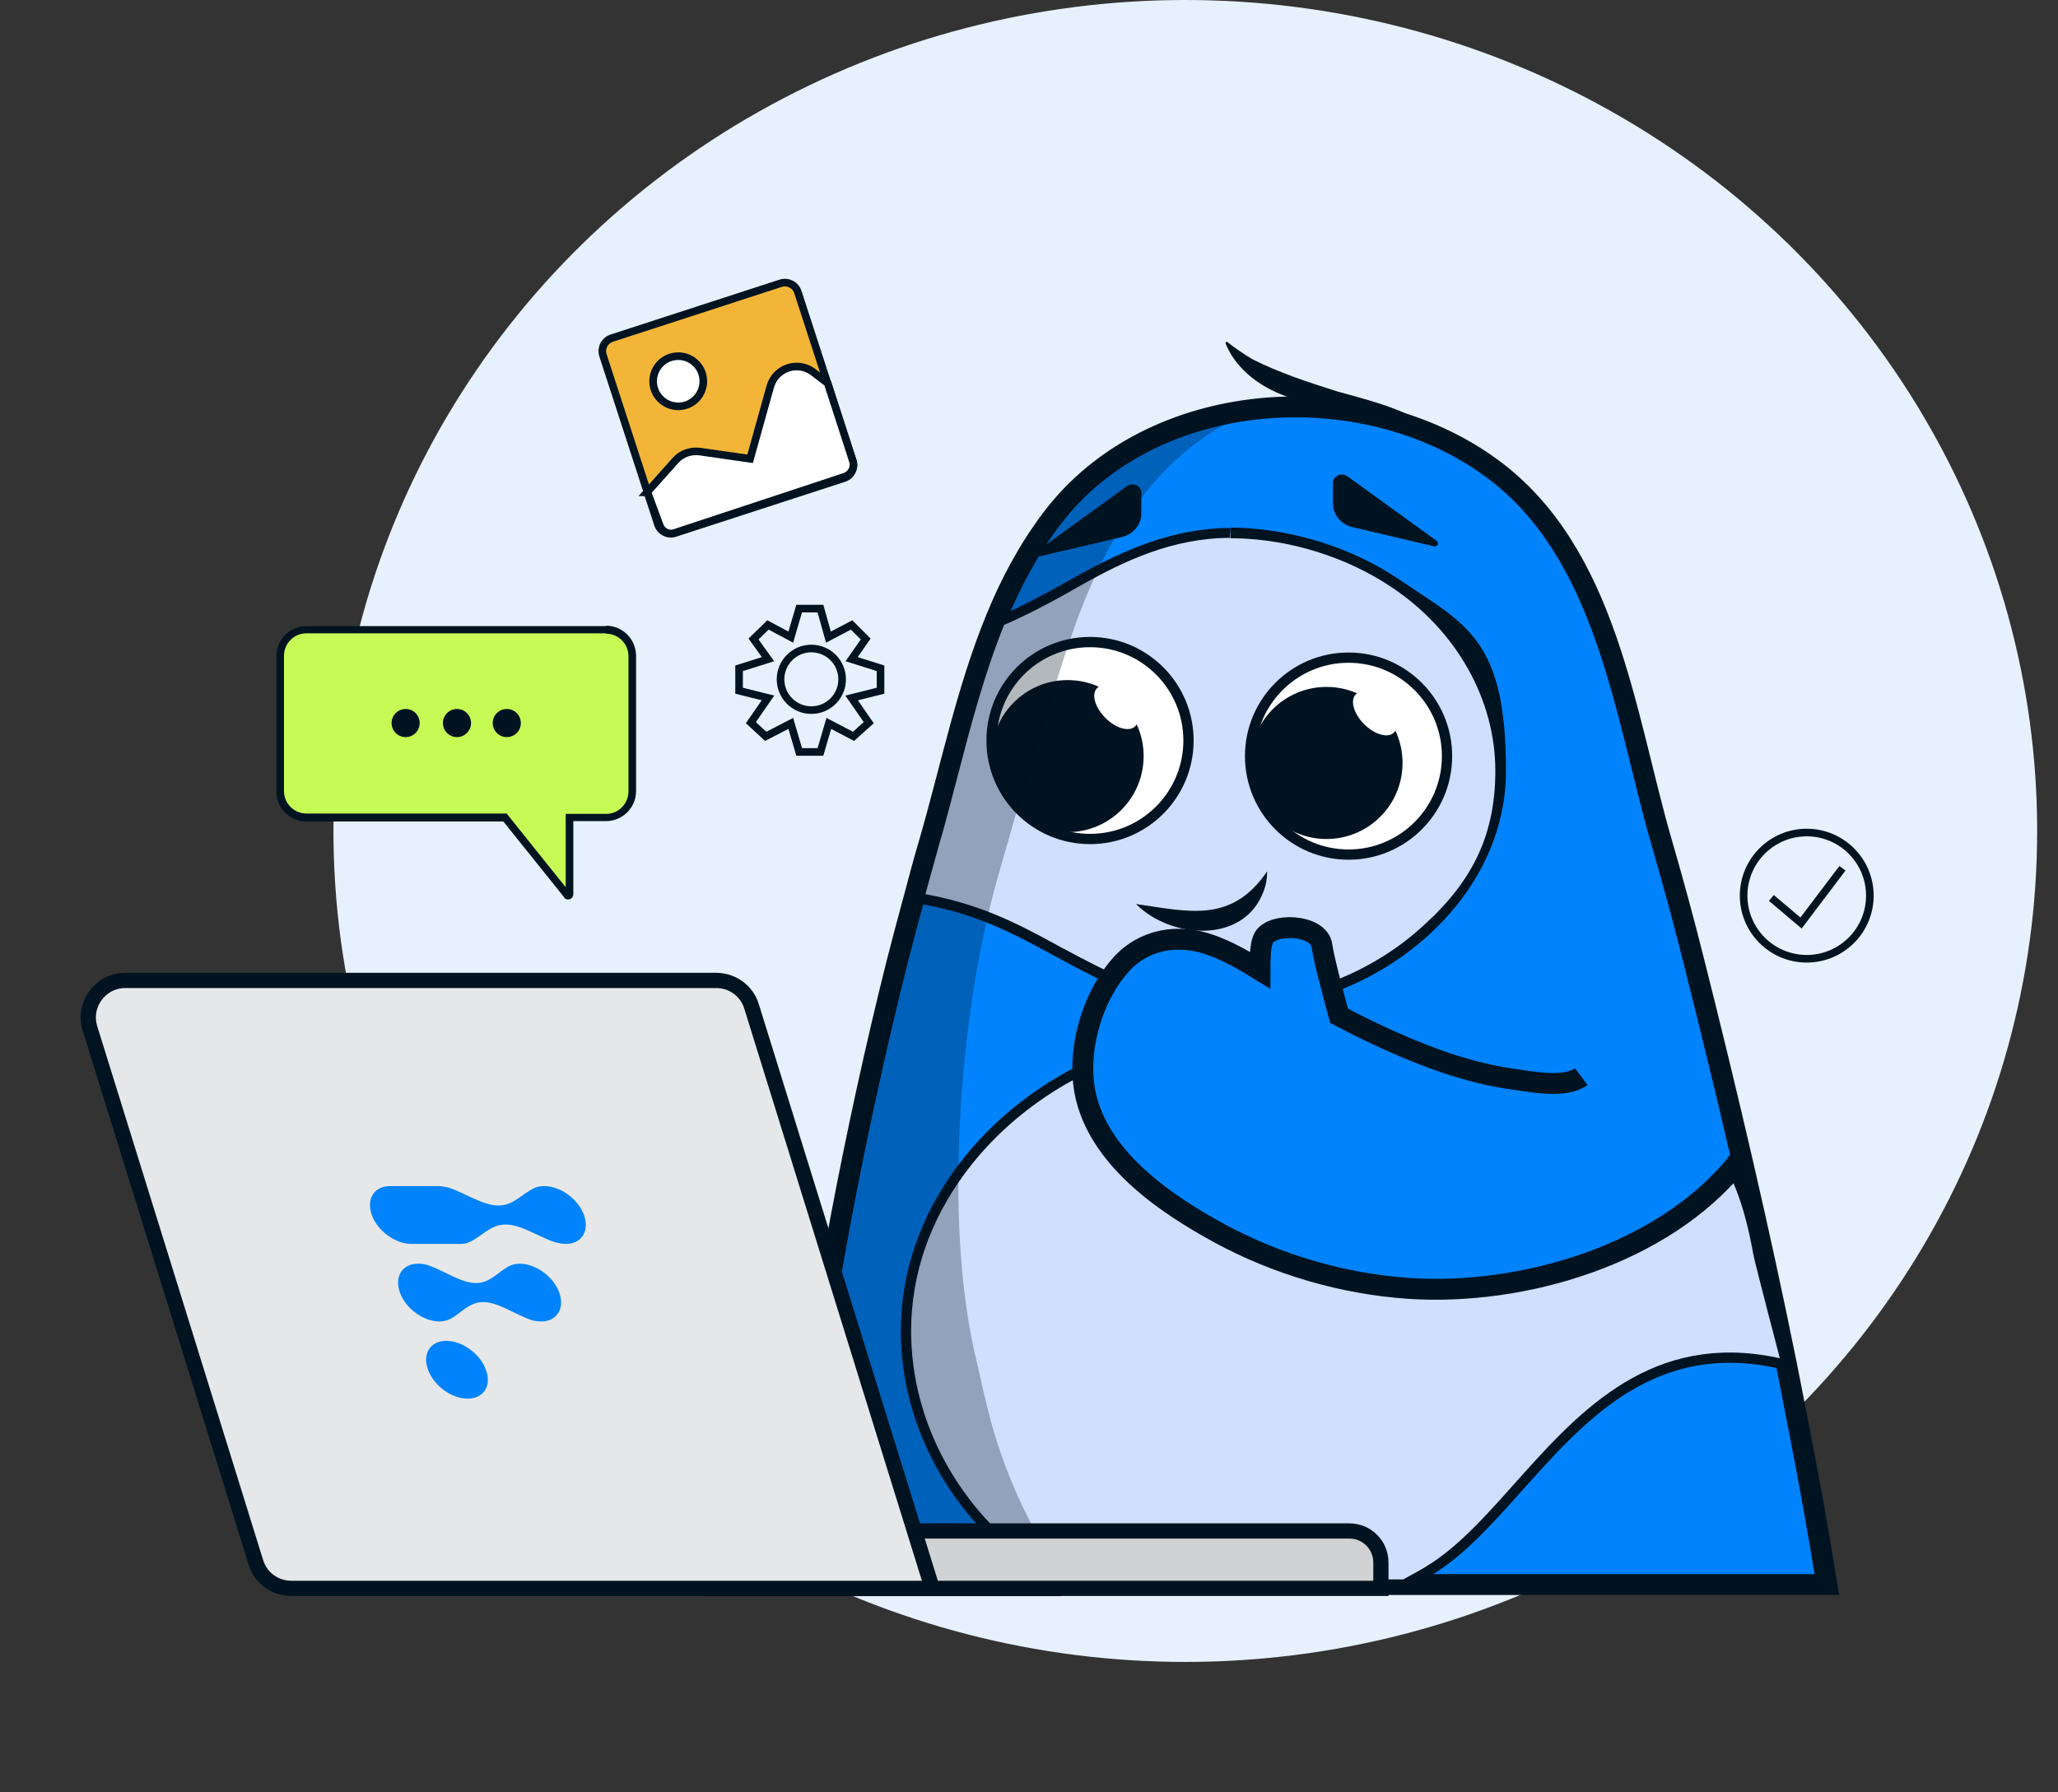 <?xml version="1.0" encoding="UTF-8"?>
<svg xmlns="http://www.w3.org/2000/svg" width="395" height="344" viewBox="0 0 395 344" fill="none">
  <rect x="0" y="0" width="395" height="344" fill="#333333" stroke="none"/>
  <ellipse cx="227.5" cy="159.5" rx="163.5" ry="159.5" fill="#E7F1FE"></ellipse>
  <path d="M204.981 304.148H350.642C349.036 294.151 347.212 284.08 345.241 274.009C344.439 269.996 343.709 265.982 342.906 262.041C337.652 235.989 331.522 209.936 325.1 184.467C323.057 176.294 320.94 168.631 318.97 161.844C311.818 137.251 308.534 106.018 286.13 89.744C261.391 71.719 220.89 74.346 201.843 99.596C197.391 105.507 193.961 111.929 191.188 118.715C185.496 132.581 182.431 147.76 178.344 161.844C177.25 165.493 176.228 169.434 175.133 173.521C174.112 177.242 173.09 181.11 172.068 185.124C168.201 200.522 164.406 217.817 161.268 234.529C158.568 248.978 156.378 263.063 155.138 275.396L151.416 276.855L149.665 277.585L142.367 280.431L139.594 281.526L131.566 284.664L136.748 304.367H203.594" fill="#0083FC"></path>
  <path d="M204.981 304.148H350.642C349.036 294.151 347.212 284.08 345.241 274.009C344.439 269.996 343.709 265.982 342.906 262.041C337.652 235.989 331.522 209.936 325.1 184.467C323.057 176.294 320.94 168.631 318.97 161.844C311.818 137.251 308.534 106.018 286.13 89.744C261.391 71.719 220.89 74.346 201.843 99.596C197.391 105.507 193.961 111.929 191.188 118.715C185.496 132.581 182.431 147.76 178.344 161.844C177.25 165.493 176.228 169.434 175.133 173.521C174.112 177.242 173.09 181.11 172.068 185.124C168.201 200.522 164.406 217.817 161.268 234.529C158.568 248.978 156.378 263.063 155.138 275.396L151.416 276.855L149.665 277.585L142.367 280.431L139.594 281.526L131.566 284.664L136.748 304.367H203.594" stroke="#001321" stroke-width="4.014" stroke-miterlimit="10"></path>
  <path d="M204.979 304.148H269.563C271.022 303.346 272.555 302.543 274.014 301.667C274.014 301.667 274.16 301.667 274.233 301.521C280.947 297.508 286.931 290.429 293.353 283.277C305.467 269.777 319.26 256.057 342.977 262.041C342.539 260.363 337.796 242.264 337.504 240.659C335.169 227.377 331.593 222.999 331.593 222.999C320.646 225.918 308.751 224.312 298.169 220.59C284.523 215.774 273.43 206.944 260.003 201.982C231.323 191.4 199.87 203.295 184.107 225.042C177.685 233.872 173.891 244.235 173.891 255.473C173.891 273.352 183.232 290.502 198.922 301.302C200.454 302.397 202.06 303.346 203.738 304.294" fill="#D0DFFE"></path>
  <path d="M204.979 304.148H269.563C271.022 303.346 272.555 302.543 274.014 301.667C274.014 301.667 274.16 301.667 274.233 301.521C280.947 297.508 286.931 290.429 293.353 283.277C305.467 269.777 319.26 256.057 342.977 262.041C342.539 260.363 337.796 242.264 337.504 240.659C335.169 227.377 331.593 222.999 331.593 222.999C320.646 225.918 308.751 224.312 298.169 220.59C284.523 215.774 273.43 206.944 260.003 201.982C231.323 191.4 199.87 203.295 184.107 225.042C177.685 233.872 173.891 244.235 173.891 255.473C173.891 273.352 183.232 290.502 198.922 301.302C200.454 302.397 202.06 303.346 203.738 304.294" stroke="#001321" stroke-width="1.97" stroke-miterlimit="10"></path>
  <path d="M236.139 193.151C230.009 193.151 224.025 192.13 218.333 190.013C213.005 188.116 208.043 185.416 203.153 182.789C197.972 180.016 192.645 177.097 186.807 175.126C183.304 173.886 179.801 173.01 176.371 172.499C177.32 168.923 178.341 165.42 179.363 161.918C180.677 157.466 181.844 152.868 183.012 148.417C185.566 138.711 188.193 128.64 191.988 119.226C197.315 116.964 202.497 114.118 206.875 111.637C215.413 106.82 224.827 102.296 236.212 102.296C247.596 102.296 236.796 102.296 237.16 102.296C247.888 102.515 259.053 106.018 267.811 111.929C280.435 120.467 288.025 133.895 288.025 147.906C288.025 161.918 282.406 171.113 272.262 179.797C262.41 188.189 249.275 193.005 236.212 193.005L236.139 193.151Z" fill="#D0DFFE"></path>
  <path d="M236.214 101.347V103.317C236.506 103.317 236.798 103.317 237.09 103.317C247.671 103.536 258.618 106.966 267.229 112.804C279.635 121.124 287.006 134.332 287.006 147.979C287.006 161.626 281.532 170.602 271.608 179.067C261.902 187.313 248.985 192.057 236.214 192.057C223.443 192.057 224.319 191.035 218.7 188.992C213.445 187.094 208.483 184.394 203.667 181.84C198.485 178.994 193.085 176.075 187.174 174.105C183.963 173.01 180.752 172.207 177.614 171.623C178.49 168.412 179.365 165.274 180.241 162.136C181.555 157.685 182.722 153.087 183.89 148.636C186.371 139.076 188.998 129.151 192.72 119.956C197.901 117.694 203.01 114.921 207.315 112.439C215.708 107.696 225.049 103.244 236.141 103.244V101.274M236.214 101.347C225.122 101.347 215.635 105.58 206.367 110.761C201.331 113.607 196.369 116.307 191.261 118.497C185.568 132.362 182.503 147.541 178.417 161.626C177.322 165.274 176.227 169.215 175.133 173.302C179.001 173.813 182.868 174.761 186.517 176.002C197.756 179.87 206.878 186.948 218.043 190.962C224.027 193.151 230.157 194.1 236.214 194.1C263.653 194.1 289.049 173.521 289.049 147.979C289.049 122.437 281.313 119.883 268.397 111.126C259.64 105.215 248.255 101.566 237.163 101.274C236.871 101.274 236.506 101.274 236.214 101.274V101.347Z" fill="#001321"></path>
  <path d="M278.977 85.146C273.65 82.3 267.958 80.403 262.047 79.308C256.063 77.995 249.641 77.703 244.022 74.857C240.227 72.959 236.724 69.821 235.191 65.808L235.483 65.589C237.162 66.902 238.767 67.997 240.373 68.945C245.554 71.573 251.173 73.397 256.719 75.148C260.66 76.243 264.674 77.265 268.469 78.797C272.263 80.403 275.912 82.373 279.196 84.854L278.977 85.219V85.146Z" fill="#001321"></path>
  <path d="M209.213 161.042C219.652 161.042 228.114 152.58 228.114 142.141C228.114 131.702 219.652 123.24 209.213 123.24C198.775 123.24 190.312 131.702 190.312 142.141C190.312 152.58 198.775 161.042 209.213 161.042Z" fill="white" stroke="#001321" stroke-width="1.97" stroke-miterlimit="10"></path>
  <path d="M204.908 159.728C212.969 159.728 219.503 153.194 219.503 145.133C219.503 137.072 212.969 130.538 204.908 130.538C196.847 130.538 190.312 137.072 190.312 145.133C190.312 153.194 196.847 159.728 204.908 159.728Z" fill="#001321"></path>
  <path d="M217.892 139.403C219.032 138.263 218.315 135.698 216.292 133.675C214.268 131.651 211.704 130.935 210.564 132.075C209.424 133.215 210.14 135.779 212.164 137.803C214.187 139.826 216.752 140.543 217.892 139.403Z" fill="white"></path>
  <path d="M258.834 164.034C269.273 164.034 277.735 155.571 277.735 145.133C277.735 134.694 269.273 126.232 258.834 126.232C248.396 126.232 239.934 134.694 239.934 145.133C239.934 155.571 248.396 164.034 258.834 164.034Z" fill="white" stroke="#001321" stroke-width="1.97" stroke-miterlimit="10"></path>
  <path d="M254.603 161.042C262.664 161.042 269.198 154.507 269.198 146.446C269.198 138.386 262.664 131.851 254.603 131.851C246.542 131.851 240.008 138.386 240.008 146.446C240.008 154.507 246.542 161.042 254.603 161.042Z" fill="#001321"></path>
  <path d="M267.556 140.605C268.696 139.465 267.979 136.901 265.956 134.877C263.933 132.854 261.368 132.138 260.228 133.278C259.088 134.418 259.804 136.982 261.828 139.006C263.851 141.029 266.416 141.745 267.556 140.605Z" fill="white"></path>
  <path d="M275.183 104.85L259.639 101.201C257.376 100.69 255.844 98.793 255.844 96.603V92.663C255.844 91.349 257.449 90.619 258.617 91.422L275.766 103.828C276.277 104.193 275.912 104.996 275.255 104.85H275.183Z" fill="#001321"></path>
  <path d="M218.039 173.521C228.475 175.053 236.429 177.17 243.216 167.245C243.216 168.558 242.997 169.872 242.486 171.185C238.618 181.329 224.607 180.162 218.039 173.521Z" fill="#001321"></path>
  <path fill-rule="evenodd" clip-rule="evenodd" d="M115.219 302.178C117.773 292.399 123.684 285.539 131.347 283.569C132.879 283.204 134.412 282.985 135.944 282.985C137.477 282.985 138.133 283.058 139.301 283.277C139.885 283.35 140.542 283.496 141.125 283.642C149.226 285.758 156.669 292.618 161.486 302.105H115.219V302.178Z" fill="#D0DFFE"></path>
  <path d="M135.944 284.956C136.965 284.956 137.914 285.029 138.936 285.248C139.446 285.32 140.03 285.466 140.541 285.612C147.182 287.364 153.531 292.764 157.982 300.208H117.772C120.4 292.545 125.435 287.145 131.784 285.539C133.097 285.175 134.484 285.029 135.871 285.029M135.944 281.015C134.265 281.015 132.514 281.234 130.835 281.672C121.421 284.08 114.853 292.837 112.664 304.148H164.55C159.588 292.545 150.904 284.226 141.636 281.745C140.979 281.599 140.322 281.453 139.665 281.307C138.425 281.088 137.184 281.015 136.017 281.015H135.944Z" fill="#001321"></path>
  <path opacity="0.3" d="M204.976 304.148C198.408 294.662 193.3 284.153 190.235 272.988C189.14 268.974 188.265 264.814 187.316 260.727C184.835 250.292 183.813 237.813 183.959 224.969C184.105 208.476 186.075 191.4 189.286 177.17C189.943 174.323 190.6 171.623 191.33 168.996C192.57 164.691 193.811 160.385 195.052 156.006C195.125 155.714 195.27 155.35 195.343 155.058C197.752 146.957 200.233 138.857 202.787 130.757C203.371 129.005 203.882 127.254 204.465 125.502C204.611 124.918 204.83 124.408 205.049 123.824C206.801 118.496 208.844 113.242 211.325 108.207C212.128 106.601 212.931 104.996 213.806 103.536C215.412 100.763 217.163 98.136 219.061 95.582C224.68 88.211 231.905 82.227 241.173 78.578C226.431 80.549 212.566 87.481 203.517 99.45C201.984 101.493 200.598 103.536 199.284 105.653C199.138 105.872 198.992 106.09 198.846 106.309C196.73 109.958 194.833 113.753 193.227 117.694C187.316 131.778 184.178 147.322 180.018 161.699C178.924 165.42 177.829 169.434 176.734 173.594C175.786 177.242 174.764 181.037 173.742 184.978C169.802 200.668 165.131 217.817 161.263 234.383C158.053 248.103 155.425 261.53 154.185 273.571C154.039 275.031 152.871 276.053 151.412 276.709C150.828 276.928 150.244 277.22 149.66 277.439C146.96 278.315 143.822 278.899 142.363 280.285C141.925 280.723 141.633 281.161 141.633 281.818C141.633 281.818 141.633 281.818 141.633 281.891C141.633 283.715 147.398 287.218 150.317 289.699C156.228 294.589 160.461 301.01 162.212 304.221H204.976V304.148Z" fill="#001321"></path>
  <path d="M199.723 106.747L215.267 103.098C217.529 102.588 219.062 100.69 219.062 98.501V94.56C219.062 93.247 217.456 92.517 216.289 93.32L199.139 105.726C198.628 106.091 198.993 106.893 199.65 106.747H199.723Z" fill="#001321"></path>
  <path d="M303.498 206.652C300.433 208.914 294.084 207.674 290.581 207.163C286.13 206.579 281.751 205.411 277.519 204.025C270.513 201.617 263.653 198.479 257.012 194.976C255.772 190.378 254.093 184.102 253.728 181.548C253.217 177.315 243.73 176.951 242.417 180.307C241.906 181.548 241.833 183.81 241.833 186.219C238.768 184.321 235.703 182.57 232.419 181.402C226.143 179.14 219.502 180.234 215.051 185.27C209.286 191.838 206.367 202.638 208.556 211.031C211.694 222.926 223.954 231.245 234.171 236.791C245.263 242.775 257.742 246.424 270.367 247.3C292.333 248.759 319.334 240.805 333.564 223.072" fill="#0083FC"></path>
  <path d="M303.498 206.652C300.433 208.914 294.084 207.674 290.581 207.163C286.13 206.579 281.751 205.411 277.519 204.025C270.513 201.617 263.653 198.479 257.012 194.976C255.772 190.378 254.093 184.102 253.728 181.548C253.217 177.315 243.73 176.951 242.417 180.307C241.906 181.548 241.833 183.81 241.833 186.219C238.768 184.321 235.703 182.57 232.419 181.402C226.143 179.14 219.502 180.234 215.051 185.27C209.286 191.838 206.367 202.638 208.556 211.031C211.694 222.926 223.954 231.245 234.171 236.791C245.263 242.775 257.742 246.424 270.367 247.3C292.333 248.759 319.334 240.805 333.564 223.072" stroke="#001321" stroke-width="4.014" stroke-miterlimit="10"></path>
  <path d="M109.017 171.988C108.871 171.988 108.798 171.915 108.798 171.842C108.798 171.769 96.975 157.028 96.975 157.028H58.809C56.036 157.028 53.773 154.766 53.773 151.993V126.013C53.773 123.24 56.036 120.978 58.809 120.978H116.314C119.087 120.978 121.35 123.24 121.35 126.013V151.993C121.35 154.766 119.087 157.028 116.314 157.028H109.308V171.769C109.308 172.061 109.017 172.061 109.017 172.061V171.988Z" fill="#C6FB55"></path>
  <path d="M116.317 121.634C118.653 121.634 120.623 123.532 120.623 125.94V151.92C120.623 154.255 118.726 156.225 116.317 156.225H108.582V170.31L97.708 156.736L97.271 156.152H58.812C56.477 156.152 54.506 154.255 54.506 151.847V125.867C54.506 123.532 56.404 121.561 58.812 121.561H116.317M116.317 120.175H58.812C55.674 120.175 53.047 122.729 53.047 125.94V151.92C53.047 155.058 55.601 157.685 58.812 157.685H96.614L108.144 172.061C108.363 172.499 108.655 172.645 109.02 172.645C109.531 172.645 110.041 172.28 110.041 171.623V157.612H116.317C119.455 157.612 122.083 155.058 122.083 151.847V125.867C122.083 122.729 119.528 120.102 116.317 120.102V120.175Z" fill="#001321"></path>
  <path d="M77.856 141.484C79.348 141.484 80.556 140.275 80.556 138.784C80.556 137.293 79.348 136.084 77.856 136.084C76.365 136.084 75.156 137.293 75.156 138.784C75.156 140.275 76.365 141.484 77.856 141.484Z" fill="#001321"></path>
  <path d="M87.708 141.484C89.199 141.484 90.408 140.275 90.408 138.784C90.408 137.293 89.199 136.084 87.708 136.084C86.217 136.084 85.008 137.293 85.008 138.784C85.008 140.275 86.217 141.484 87.708 141.484Z" fill="#001321"></path>
  <path d="M97.27 141.484C98.762 141.484 99.971 140.275 99.971 138.784C99.971 137.293 98.762 136.084 97.27 136.084C95.779 136.084 94.57 137.293 94.57 138.784C94.57 140.275 95.779 141.484 97.27 141.484Z" fill="#001321"></path>
  <path d="M346.774 184.029C353.465 184.029 358.888 178.606 358.888 171.915C358.888 165.225 353.465 159.801 346.774 159.801C340.084 159.801 334.66 165.225 334.66 171.915C334.66 178.606 340.084 184.029 346.774 184.029Z" stroke="#001321" stroke-width="1.46" stroke-miterlimit="10"></path>
  <path d="M339.984 172.353L345.677 177.169L353.631 166.661" stroke="#001321" stroke-width="1.46" stroke-miterlimit="10"></path>
  <path d="M149.832 54.372L117.42 64.903C116.041 65.352 115.285 66.834 115.734 68.214L126.265 100.626C126.713 102.006 128.195 102.761 129.575 102.313L161.987 91.781C163.367 91.333 164.123 89.851 163.674 88.471L153.143 56.059C152.694 54.679 151.212 53.924 149.832 54.372Z" fill="#F3B537" stroke="#001321" stroke-width="1.46" stroke-miterlimit="10"></path>
  <path d="M130.176 77.995C132.836 77.995 134.992 75.838 134.992 73.178C134.992 70.518 132.836 68.362 130.176 68.362C127.516 68.362 125.359 70.518 125.359 73.178C125.359 75.838 127.516 77.995 130.176 77.995Z" fill="white" stroke="#001321" stroke-width="1.46" stroke-miterlimit="10"></path>
  <path d="M124.195 94.487L129.669 88.357C130.836 87.044 132.588 86.46 134.339 86.679L143.972 88.065L147.84 74.2C148.861 70.624 153.094 69.165 156.086 71.427L158.859 73.543L163.676 88.43C164.113 89.744 163.384 91.057 162.143 91.495L129.45 102.296C128.355 102.661 127.114 102.077 126.677 100.982L124.268 94.487H124.195Z" fill="white" stroke="#001321" stroke-width="1.46" stroke-miterlimit="10"></path>
  <path d="M155.724 136.303C158.988 136.303 161.635 133.656 161.635 130.392C161.635 127.127 158.988 124.48 155.724 124.48C152.459 124.48 149.812 127.127 149.812 130.392C149.812 133.656 152.459 136.303 155.724 136.303Z" stroke="#001321" stroke-width="1.46" stroke-miterlimit="10" stroke-linecap="round"></path>
  <path d="M153.386 144.33L151.78 138.857L146.964 141.338L144.118 138.711L147.402 133.967L141.855 132.581V128.275L147.402 126.524L144.629 122.656L147.402 119.956L151.78 122.291L153.386 116.818H157.472L159.005 122.291L163.456 119.956L166.157 122.656L163.456 126.524L169.003 128.275V132.581L163.456 133.967L166.74 138.711L163.821 141.338L159.078 138.857L157.472 144.33H153.386Z" stroke="#001321" stroke-width="1.46" stroke-miterlimit="10" stroke-linecap="round"></path>
  <path d="M161.195 293.859H258.984C262.341 293.859 265.041 296.559 265.041 299.916V304.878H161.195V293.859Z" fill="#D0D2D3" stroke="#001321" stroke-width="2.919" stroke-miterlimit="10"></path>
  <path d="M178.928 304.878H55.889C52.751 304.878 49.978 302.835 49.102 299.843L17.285 197.457C15.825 192.859 19.255 188.189 24.072 188.189H137.477C140.615 188.189 143.388 190.232 144.264 193.224L178.928 304.878Z" fill="#E6E7E8" stroke="#001321" stroke-width="2.919" stroke-miterlimit="10"></path>
  <path fill-rule="evenodd" clip-rule="evenodd" d="M71.361 233.215C70.266 230.15 71.798 227.669 74.863 227.669H84.131C84.788 227.669 85.445 227.815 86.102 227.961C89.24 228.983 92.67 231.391 95.662 231.391C98.654 231.391 100.332 228.983 102.74 227.961C103.251 227.742 103.835 227.669 104.492 227.669C107.557 227.669 110.987 230.15 112.081 233.215C113.176 236.28 111.643 238.762 108.578 238.762C107.922 238.762 107.265 238.616 106.608 238.47C103.47 237.448 100.04 235.04 97.048 235.04C94.056 235.04 92.378 237.448 89.969 238.47C89.459 238.689 88.875 238.762 88.218 238.762H78.95C75.885 238.762 72.455 236.28 71.361 233.215ZM76.761 248.103C75.666 245.038 77.199 242.556 80.264 242.556C81.066 242.556 81.942 242.702 82.745 243.067C85.591 244.162 88.656 246.278 91.356 246.278C94.056 246.278 95.589 244.162 97.632 243.067C98.216 242.775 98.946 242.556 99.748 242.556C102.813 242.556 106.243 245.038 107.338 248.103C108.433 251.168 106.9 253.649 103.835 253.649C103.032 253.649 102.157 253.503 101.354 253.138C98.508 252.043 95.443 249.927 92.743 249.927C90.043 249.927 88.51 252.043 86.467 253.138C85.883 253.43 85.153 253.649 84.35 253.649C81.285 253.649 77.855 251.168 76.761 248.103ZM85.664 257.371C82.599 257.371 80.993 259.852 82.161 262.917C83.256 265.982 86.686 268.463 89.751 268.463C92.816 268.463 94.421 265.982 93.253 262.917C92.159 259.852 88.729 257.371 85.664 257.371Z" fill="#0083FC"></path>
</svg>
